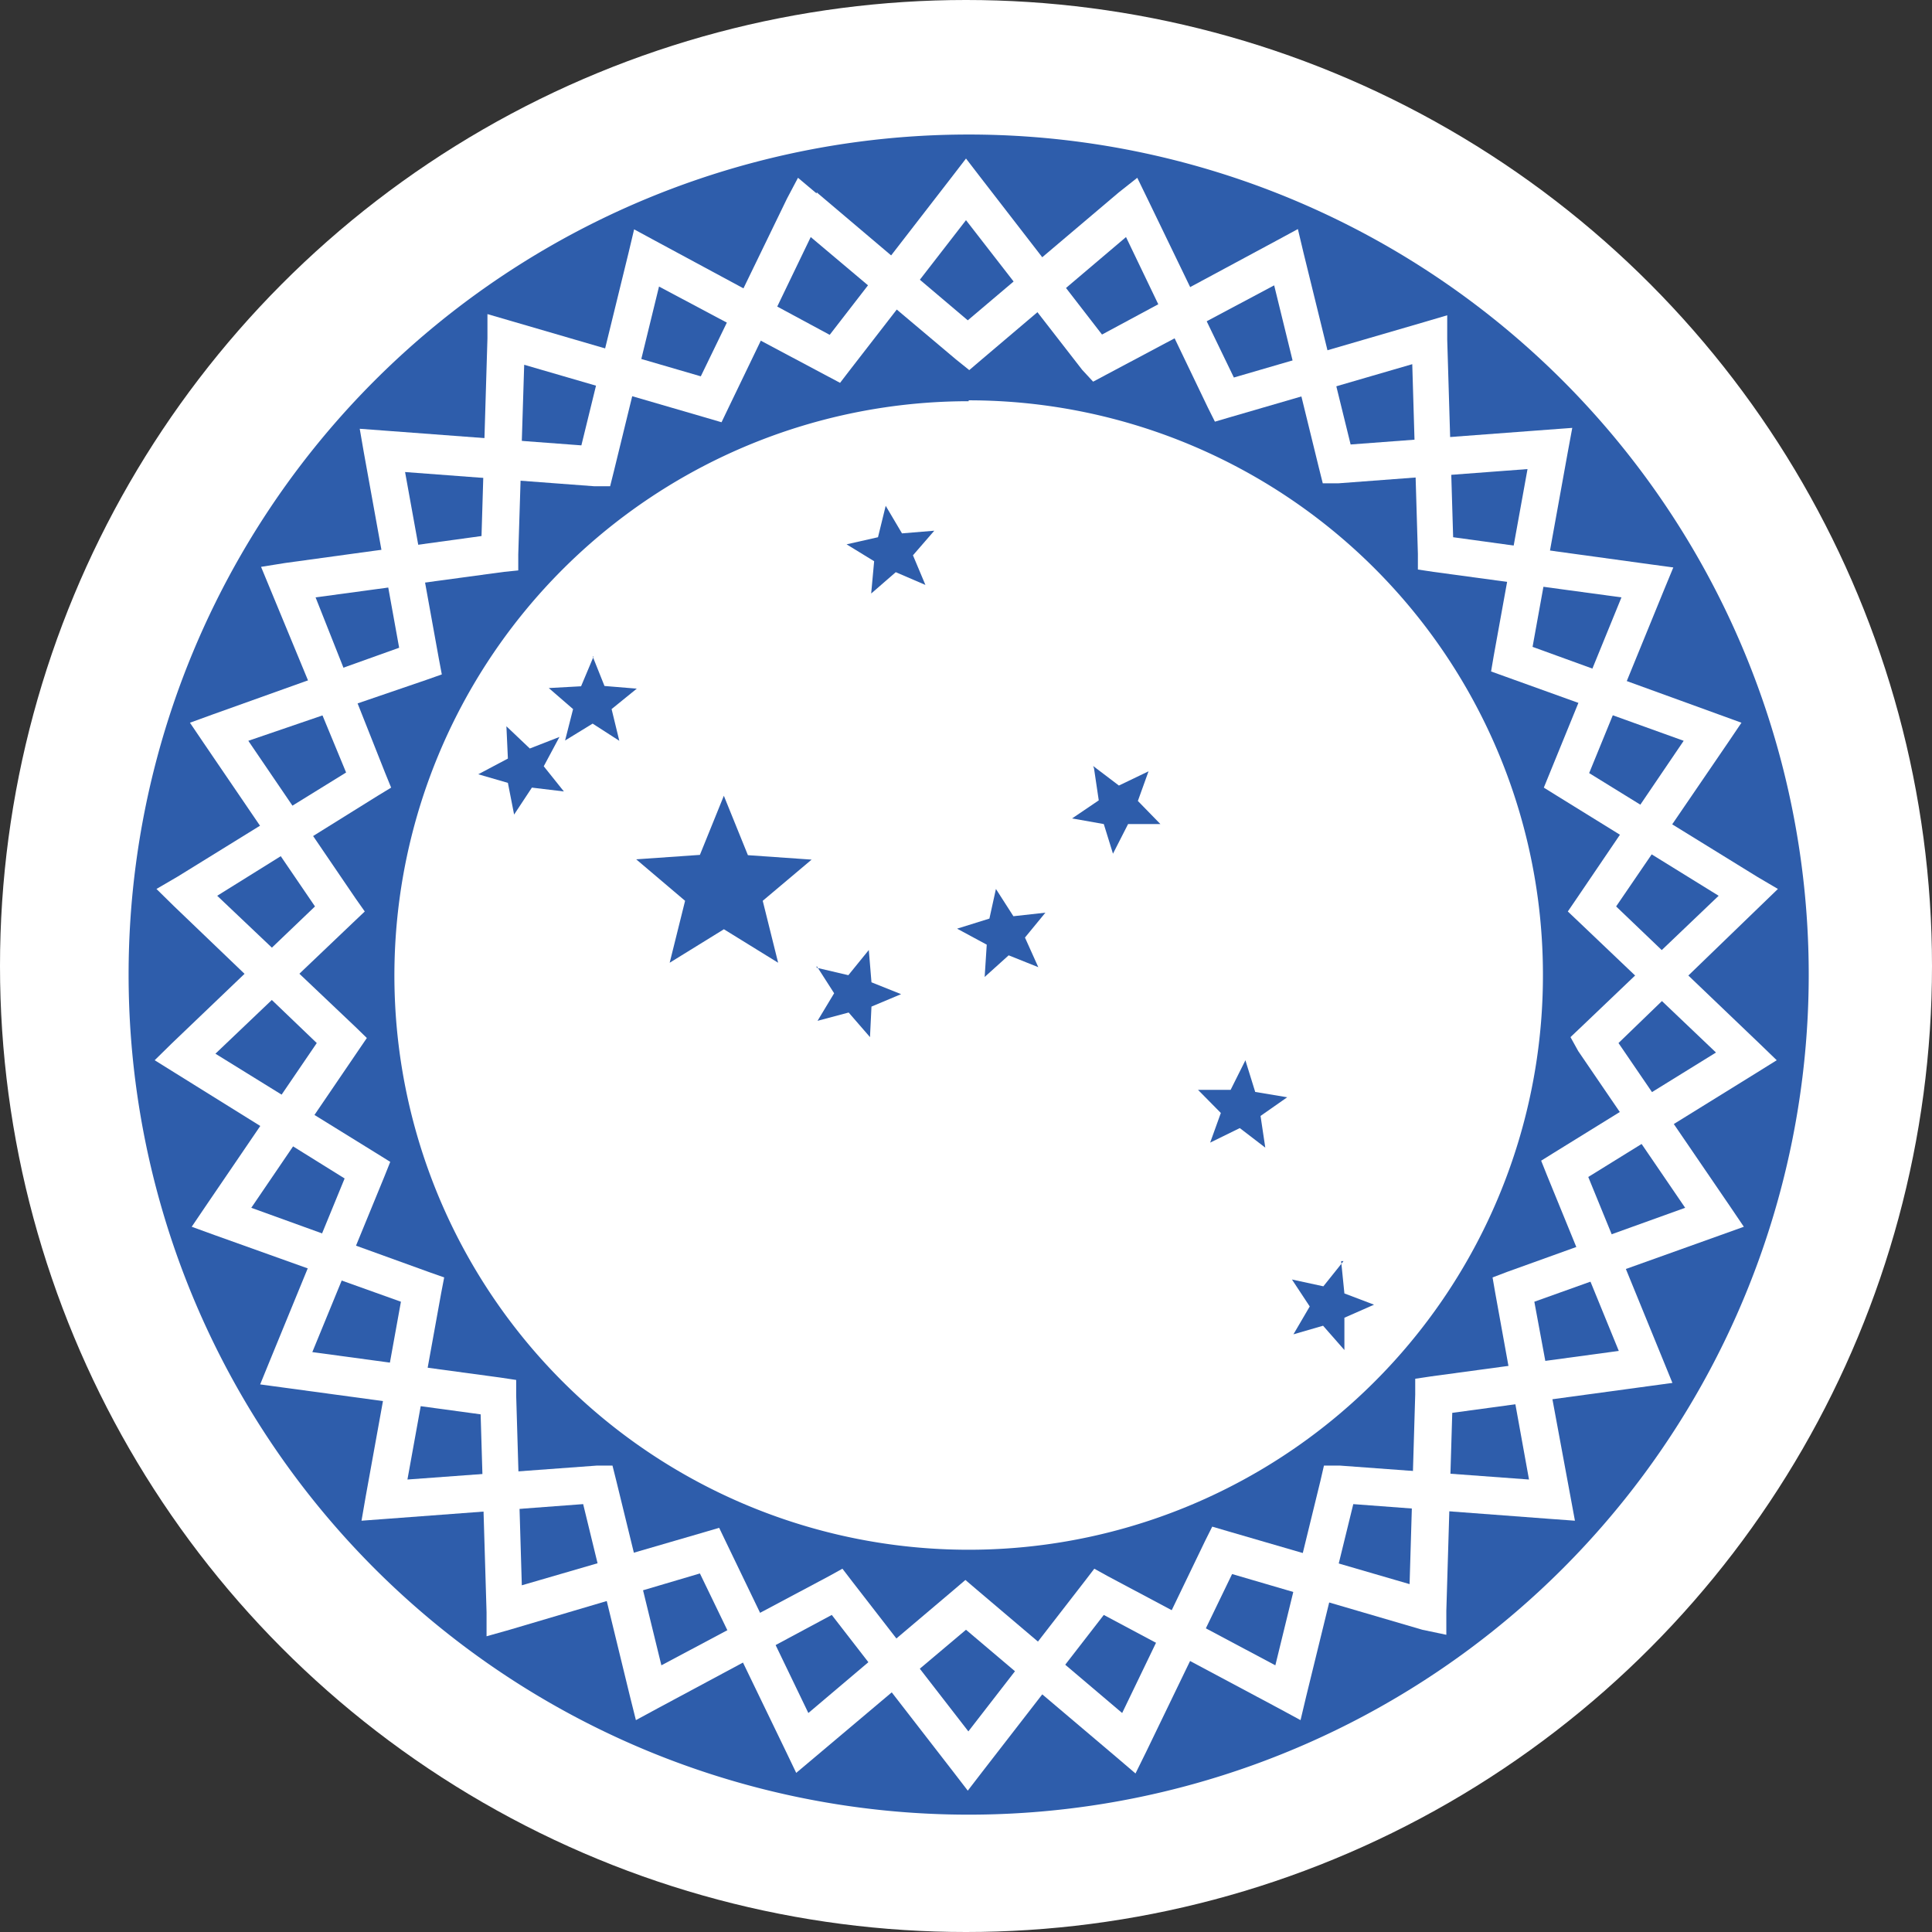 <svg xmlns="http://www.w3.org/2000/svg" viewBox="0 0 65.2 65.2"><rect x="0" y="0" width="65.2" height="65.2" fill="#333333" stroke="none"/><defs><style>.cls-1{fill:#fff;}.cls-2{fill:#2e5dab;fill-rule:evenodd;}</style></defs><title>RoundelMiddleWhite</title><g id="Layer_2" data-name="Layer 2"><g id="_1" data-name="?? 1"><circle class="cls-1" cx="32.6" cy="32.6" r="32.6"/><path class="cls-2" d="M32.69,4.54A28.35,28.35,0,1,1,4.34,32.89,28.35,28.35,0,0,1,32.69,4.54Zm0,9A19.38,19.38,0,1,0,52.07,32.89,19.38,19.38,0,0,0,32.69,13.51Z"/><path class="cls-1" d="M33.1,6l4.09,5.29,5.89-3.17.72-.39.19.8L45.58,15l6.67-.5.81-.06-.15.81-1.19,6.58L58,24.11l.77.28-.46.68-3.77,5.52,4.83,4.62.59.57-.69.43L53.6,39.72l2.53,6.19.31.76-.81.11-6.62.9-.2,6.68,0,.81L48,55l-6.42-1.88-2.9,6-.36.73-.62-.53L32.6,55,27.5,59.3l-.63.53-.35-.73-2.9-6L17.2,55l-.78.22,0-.81-.2-6.68-6.63-.9-.81-.11.31-.76,2.54-6.19L5.91,36.21l-.69-.43.58-.57,4.83-4.62L6.87,25.07l-.46-.68.77-.28,6.29-2.25-1.19-6.58-.14-.81.81.06,6.67.5,1.59-6.49.19-.8.72.39L28,11.3,32.1,6l.5-.65.5.65Zm3.42,6.48L32.6,7.43l-3.92,5.06-.33.43-.47-.25-5.64-3-1.52,6.22-.13.52-.53,0-6.39-.48,1.14,6.3.1.53-.51.18L8.38,25,12,30.32l.31.44-.39.37L7.27,35.56l5.45,3.37.45.28-.2.5-2.43,5.92,6.35.86.53.08,0,.53.19,6.4,6.15-1.79.51-.15.23.48,2.78,5.77,4.89-4.14.41-.35.41.35,4.88,4.14L40.67,52l.24-.48.51.15,6.15,1.79.19-6.4,0-.53.53-.08,6.34-.86-2.42-5.92-.2-.5.45-.28,5.45-3.37L53.3,31.13l-.39-.37.3-.44L56.82,25l-6-2.16-.5-.18.09-.53,1.14-6.3-6.38.48-.53,0-.13-.52L43,9.63l-5.64,3-.47.25Z"/><path class="cls-1" d="M27.56,6.49l5.1,4.32,5.1-4.32L38.38,6l.36.74,2.9,6,6.42-1.87.78-.23,0,.82.2,6.67,6.62.91.81.11-.31.75-2.53,6.19,5.69,3.51L60,30l-.59.57L54.62,35.2l3.77,5.52.46.68-.78.28-6.29,2.25L53,50.51l.15.81-.82-.06-6.66-.5-1.59,6.49-.19.8-.72-.39L37.25,54.5l-4.09,5.28-.5.65-.5-.65L28.07,54.5l-5.89,3.16-.72.39-.2-.8-1.58-6.49-6.67.5-.81.06.14-.81,1.19-6.58L7.24,41.68l-.77-.28.46-.68,3.76-5.52L5.87,30.58,5.28,30,6,29.58l5.68-3.51L9.12,19.88l-.31-.75L9.62,19l6.63-.91.2-6.67,0-.82.79.23,6.41,1.87,2.91-6L26.93,6l.63.53Zm4.69,5.63L27.36,8l-2.78,5.77-.23.48-.51-.15-6.15-1.79-.2,6.4v.54L17,19.3l-6.35.86L13,26.09l.2.49-.46.28L7.33,30.23,12,34.66l.38.37-.3.44-3.6,5.29,6,2.17.51.18-.1.52-1.14,6.3,6.39-.47.53,0,.13.52,1.52,6.22,5.64-3,.47-.26.33.43,3.92,5.06,3.92-5.06.33-.43.47.26,5.64,3,1.52-6.22.12-.52.54,0,6.38.47-1.14-6.3-.09-.52.5-.19,6-2.16-3.61-5.29L53,35l.39-.37L58,30.23l-5.45-3.37-.45-.28.2-.49,2.42-5.93-6.34-.86-.53-.08,0-.53-.19-6.4-6.15,1.79-.51.15-.24-.48L38,8l-4.88,4.14-.41.35Z"/><path class="cls-2" d="M24.43,26.86l.81,2,2.15.15L25.74,30.4l.52,2.09-1.83-1.13L22.6,32.49l.52-2.09L21.47,29l2.15-.15.81-2Zm20.83,15.7.11,1.09,1,.38-1,.44,0,1.09-.72-.82-1,.29.55-.94-.6-.91,1.06.23.68-.85Zm-3.21-6.71.31,1,1.08.18-.9.63.16,1.07-.86-.66-1,.49.36-1-.77-.78,1.1,0,.5-1Zm-5.16-10,.87.66,1-.48-.36,1,.76.78-1.09,0-.51,1-.31-1-1.07-.19.9-.61-.16-1.08Zm-7-8.78.55.93,1.09-.09-.72.83.42,1-1-.43-.83.72.1-1.09-.93-.57,1.06-.24.26-1.06ZM33.61,30l.59.92,1.08-.12-.69.84.45,1-1-.4-.81.73.07-1.09-1-.54L33.39,31,33.61,30Zm-6.05,2.66,1.07.25.69-.85.09,1.09,1,.4-1,.42L29.36,35l-.72-.83-1.05.28.56-.93-.59-.92ZM20,22.15l.4,1,1.09.09-.85.69L20.9,25,20,24.42l-.93.57.27-1.06-.82-.71,1.09-.06.42-1Zm-1.12,2.72-1,.39-.79-.75.05,1.09-1,.53,1,.29.21,1.07.6-.91,1.08.13-.68-.85Z"/></g></g></svg>